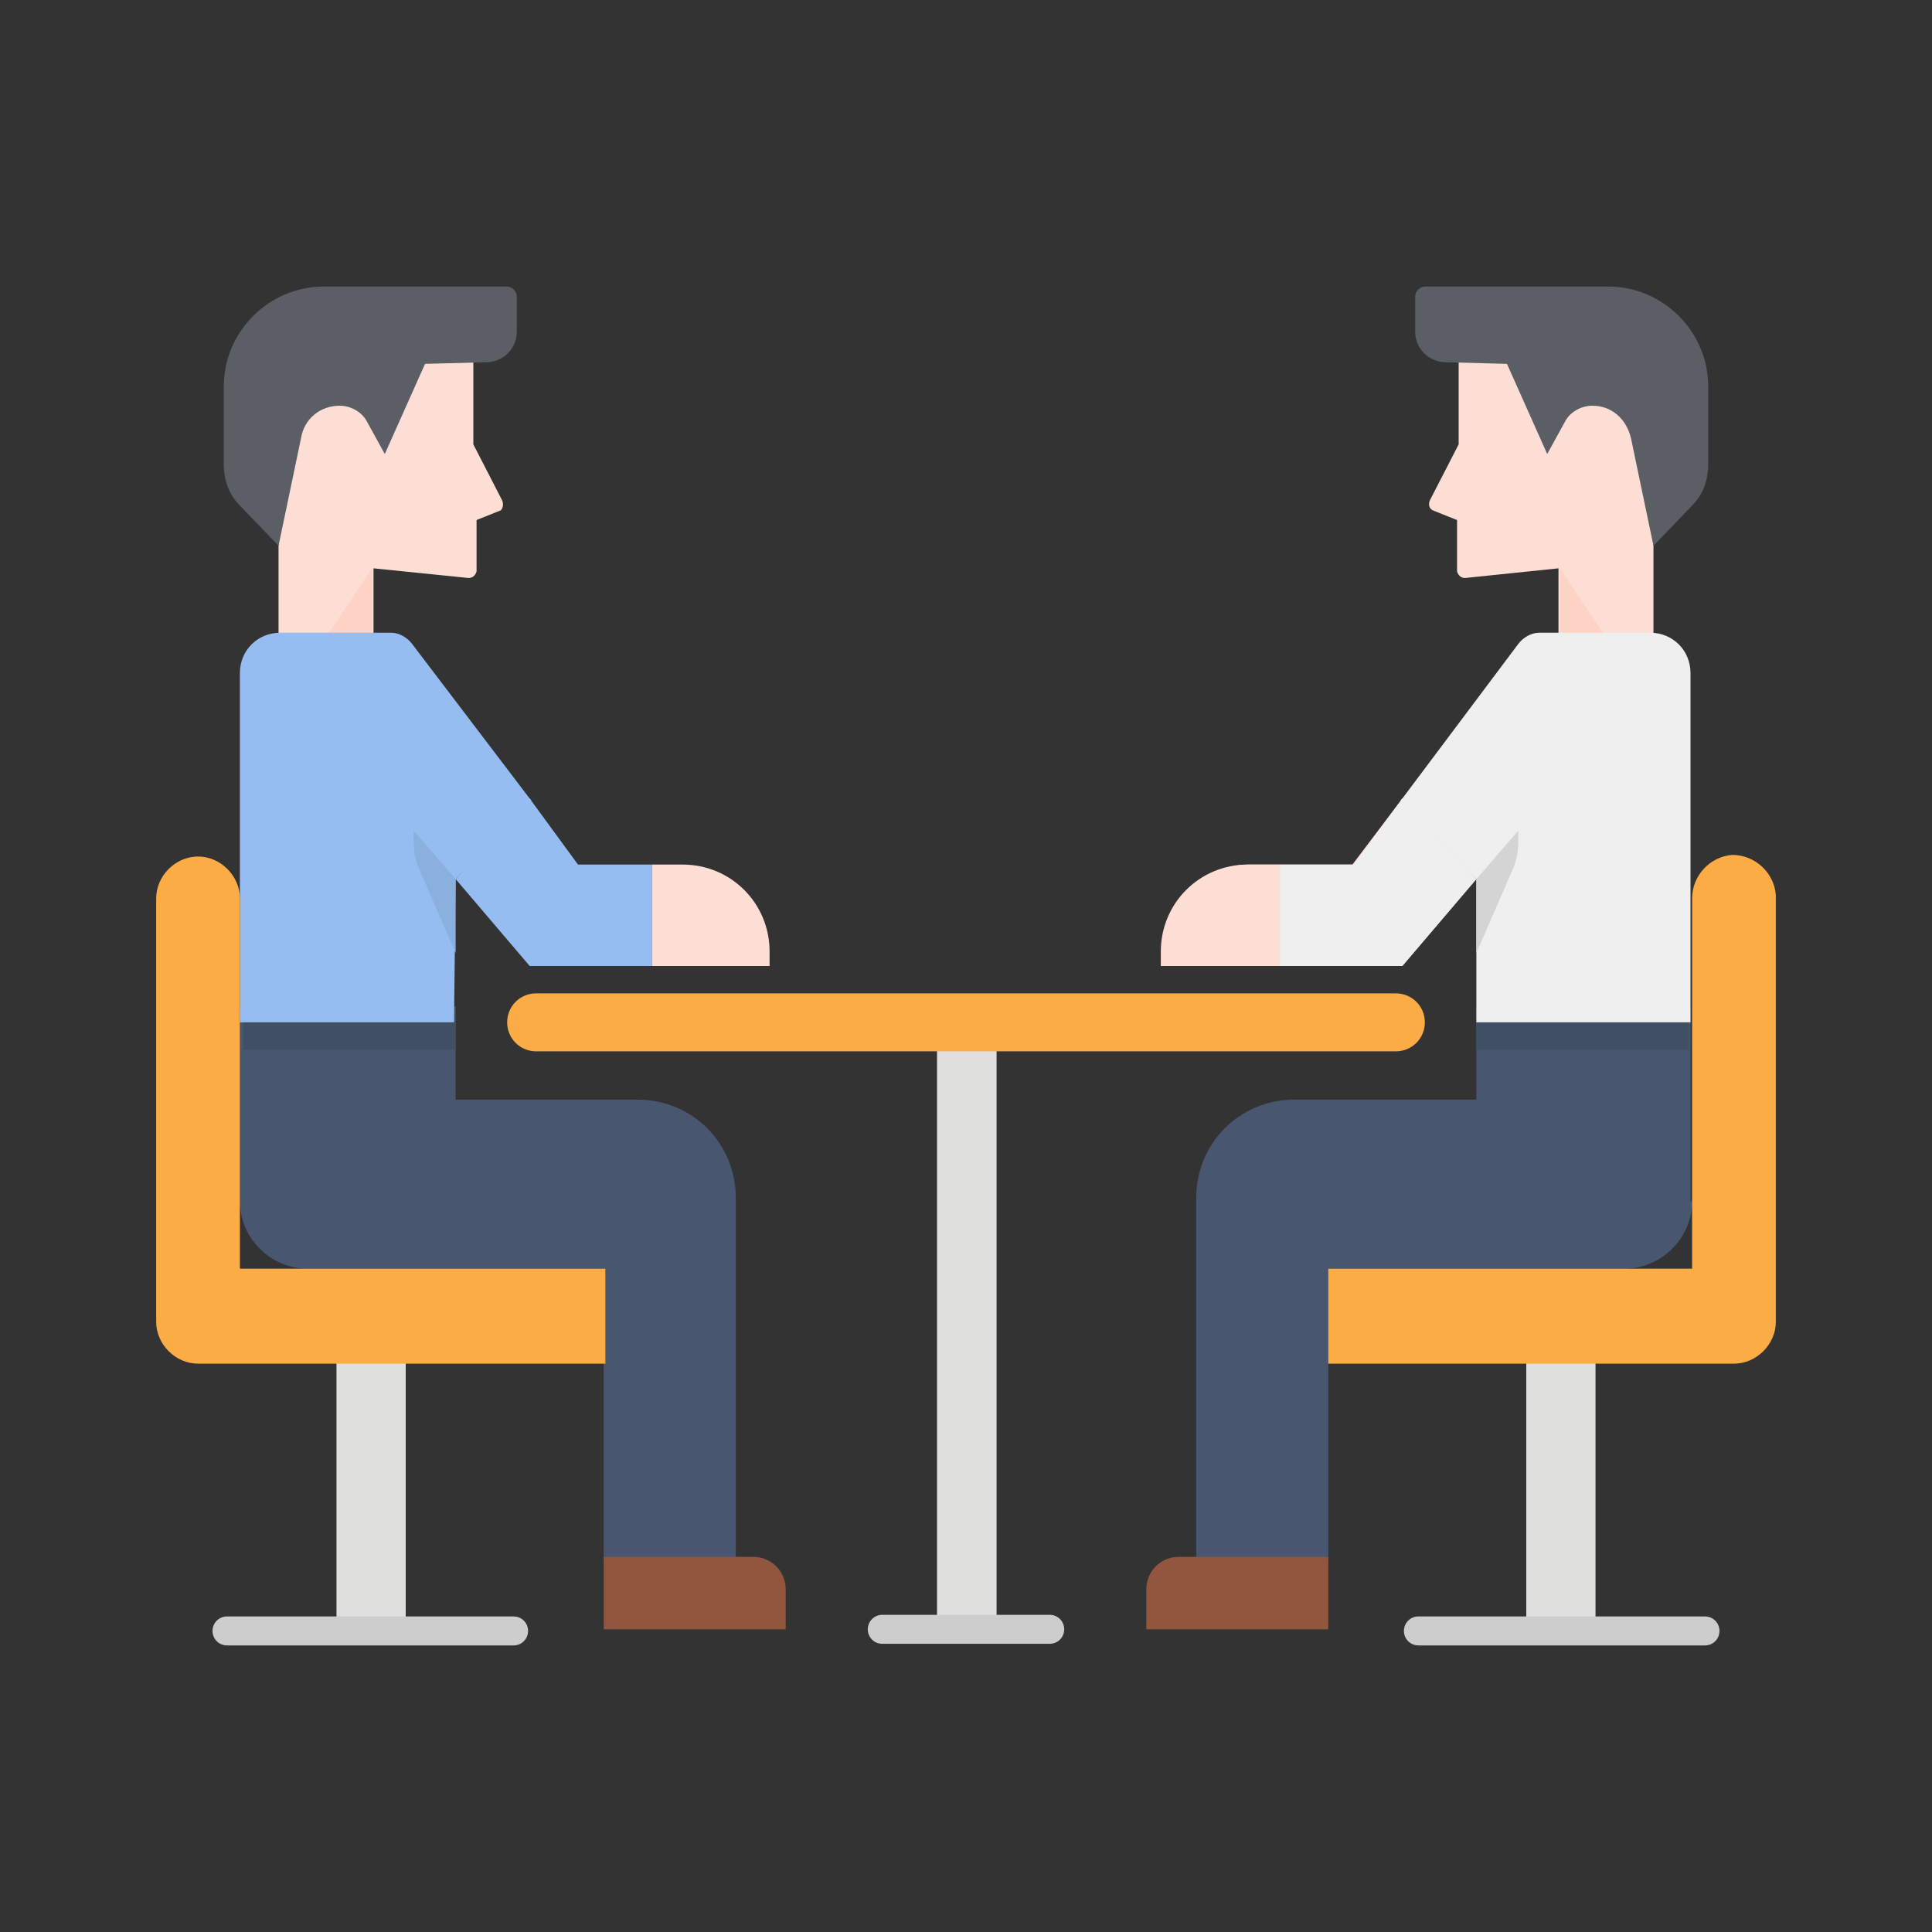 <?xml version="1.0" encoding="utf-8"?>
<!-- Generator: Adobe Illustrator 26.0.3, SVG Export Plug-In . SVG Version: 6.00 Build 0)  -->
<svg version="1.1" id="レイヤー_1" xmlns="http://www.w3.org/2000/svg" xmlns:xlink="http://www.w3.org/1999/xlink" x="0px"
	 y="0px" viewBox="0 0 120 120" style="enable-background:new 0 0 120 120;" xml:space="preserve">
<rect x="0" y="0" width="120" height="120" fill="#333333" stroke="none"/>
<style type="text/css">
	.st0{fill:#FCDED5;}
	.st1{fill:#FCD3C4;}
	.st2{fill:#5B5E65;}
	.st3{fill:#495670;}
	.st4{fill:#91563D;}
	.st5{fill:#96BDF2;}
	.st6{fill:#8AB0E0;}
	.st7{fill:#DFDFDD;}
	.st8{fill:#CDCDCD;}
	.st9{fill:#FCAC44;}
	.st10{fill:#414F65;}
	.st11{fill:#EFEFEF;}
	.st12{fill:#D4D4D4;}
</style>
<g>
	<path class="st0" d="M31.2,31.1l-1.8-3.5v-5.9h-3.6l-1.9,4.4l-0.2-0.3c-0.5-0.9-1.5-1.5-2.5-1.5h-0.1c-1.6,0-3,1.1-3.3,2.7
		l-0.5,2.3v10.8h5.9v-4.8l5.9,0.6c0.2,0,0.4-0.1,0.5-0.4c0,0,0,0,0,0l0-3.2l1.5-0.6C31.2,31.6,31.3,31.4,31.2,31.1
		C31.2,31.1,31.2,31.1,31.2,31.1L31.2,31.1z"/>
	<path class="st1" d="M19.9,40.1l3.2,0v-4.8L19.9,40.1z"/>
	<path class="st2" d="M26.4,22.6l-2.5,5.6l-1.1-2c-0.3-0.6-1-1-1.7-1h0c-1.2,0-2.2,0.8-2.4,2l-1.4,6.7l-2.4-2.5
		c-0.7-0.7-1-1.6-1-2.6V24c0-3.4,2.8-6.2,6.2-6.2h11.4c0.3,0,0.6,0.3,0.6,0.6v2.2c0,1.1-0.9,1.9-1.9,1.9c0,0,0,0,0,0L26.4,22.6z"/>
	<path class="st3" d="M14.9,74.6c0,2.3,1.9,4.2,4.2,4.2h18.4V97h8.2V74.4c0-3.4-2.7-6.1-6.1-6.1c0,0,0,0,0,0H28.3v-5.8H14.9
		L14.9,74.6z"/>
	<path class="st4" d="M37.5,96.7h9.3c1.1,0,2,0.9,2,2v2.5l0,0H37.5l0,0V96.7L37.5,96.7z"/>
	<path class="st5" d="M28.3,54.6L28.3,54.6l4.7-4.9l-0.1-0.1L25.6,40c-0.3-0.4-0.8-0.7-1.3-0.7h-6.9c-1.4,0-2.5,1.1-2.5,2.5v21.7
		h13.3L28.3,54.6z"/>
	<path class="st6" d="M25.7,51.6l2.6,3v4.6L26,53.9c-0.2-0.5-0.3-1-0.3-1.5V51.6z"/>
	<path class="st7" d="M20.9,84.3h4.3v16.4h-4.3L20.9,84.3z"/>
	<path class="st8" d="M31.9,102.2H14.1c-0.5,0-0.9-0.4-0.9-0.9c0-0.5,0.4-0.9,0.9-0.9h17.8c0.5,0,0.9,0.4,0.9,0.9
		C32.8,101.8,32.4,102.2,31.9,102.2z"/>
	<path class="st9" d="M14.9,78.8v-23c0-1.4-1.2-2.6-2.6-2.6c-1.4,0-2.6,1.2-2.6,2.6v26.3c0,1.4,1.2,2.6,2.6,2.6c0,0,0,0,0,0h25.3
		v-5.9H14.9z"/>
	<path class="st10" d="M15.1,63.5h13.2v1.7H15.1L15.1,63.5z"/>
	<path class="st0" d="M88.8,31.1l1.8-3.5v-5.9h3.6l1.9,4.4l0.2-0.3c0.5-0.9,1.5-1.5,2.5-1.5h0.1c1.6,0,3,1.1,3.3,2.7l0.5,2.3v10.8
		h-5.9v-4.8L91,35.9c-0.2,0-0.4-0.1-0.5-0.4c0,0,0,0,0,0l0-3.2L89,31.7C88.8,31.6,88.7,31.4,88.8,31.1
		C88.8,31.1,88.8,31.1,88.8,31.1L88.8,31.1z"/>
	<path class="st1" d="M100.1,40.1l-3.2,0v-4.8L100.1,40.1z"/>
	<path class="st2" d="M93.6,22.6l2.5,5.6l1.1-2c0.3-0.6,1-1,1.7-1h0c1.2,0,2.1,0.8,2.4,2l1.4,6.7l2.4-2.5c0.7-0.7,1-1.6,1-2.6V24
		c0-3.4-2.8-6.2-6.2-6.2l0,0H88.5c-0.3,0-0.6,0.3-0.6,0.6v2.2c0,1.1,0.9,1.9,1.9,1.9c0,0,0,0,0,0L93.6,22.6z"/>
	<path class="st3" d="M105.1,74.6c0,2.3-1.9,4.2-4.2,4.2H82.5V97h-8.2V74.4c0-3.4,2.7-6.1,6.1-6.1h11.3v-5.8h13.3V74.6z"/>
	<path class="st4" d="M82.5,101.2H71.2l0,0v-2.5c0-1.1,0.9-2,2-2c0,0,0,0,0,0h9.3l0,0V101.2L82.5,101.2z"/>
	<path class="st11" d="M91.7,54.6L91.7,54.6l-4.7-4.9l0.1-0.1l7.2-9.6c0.3-0.4,0.8-0.7,1.3-0.7h6.9c1.4,0,2.5,1.1,2.5,2.5
		c0,0,0,0,0,0v21.7H91.7V54.6z"/>
	<path class="st0" d="M87.1,60h-15v-0.9c0-3,2.4-5.4,5.4-5.4h6.5l3.1-4.1l4.6,5L87.1,60z"/>
	<path class="st12" d="M94.3,51.6l-2.6,3v4.6l2.3-5.3c0.2-0.5,0.3-1,0.3-1.5V51.6z"/>
	<path class="st7" d="M99.1,100.8h-4.3V84.3h4.3V100.8z"/>
	<path class="st8" d="M88.1,102.2h17.8c0.5,0,0.9-0.4,0.9-0.9c0-0.5-0.4-0.9-0.9-0.9H88.1c-0.5,0-0.9,0.4-0.9,0.9
		C87.2,101.8,87.6,102.2,88.1,102.2z"/>
	<path class="st9" d="M105.1,78.8v-23c0-1.4,1.1-2.6,2.5-2.7c1.4,0,2.6,1.1,2.7,2.5c0,0.1,0,0.1,0,0.2v26.3c0,1.4-1.2,2.6-2.6,2.6h0
		H82.5v-5.9H105.1z"/>
	<path class="st10" d="M104.9,65.2H91.7v-1.7h13.2V65.2z"/>
	<path class="st7" d="M58.2,64.9h3.7v35.8h-3.7V64.9z"/>
	<path class="st9" d="M86.7,61.7H33.3c-1,0-1.8,0.8-1.8,1.8s0.8,1.8,1.8,1.8h53.4c1,0,1.8-0.8,1.8-1.8S87.7,61.7,86.7,61.7z"/>
	<path class="st8" d="M65.2,102.1H54.8c-0.5,0-0.9-0.4-0.9-0.9c0-0.5,0.4-0.9,0.9-0.9h10.4c0.5,0,0.9,0.4,0.9,0.9
		C66.1,101.7,65.7,102.1,65.2,102.1z"/>
	<g>
		<polygon class="st5" points="35.9,53.7 32.9,49.6 28.3,54.6 32.9,60 40.5,60 40.5,53.7 		"/>
		<path class="st0" d="M47.8,59.1c0-3-2.4-5.4-5.4-5.4h-1.9V60h7.3V59.1z"/>
	</g>
	<g>
		<polygon class="st11" points="84.1,53.7 87.1,49.6 91.7,54.6 87.1,60 79.5,60 79.5,53.7 		"/>
		<path class="st0" d="M72.2,59.1c0-3,2.4-5.4,5.4-5.4h1.9V60h-7.3V59.1z"/>
	</g>
</g>
</svg>
